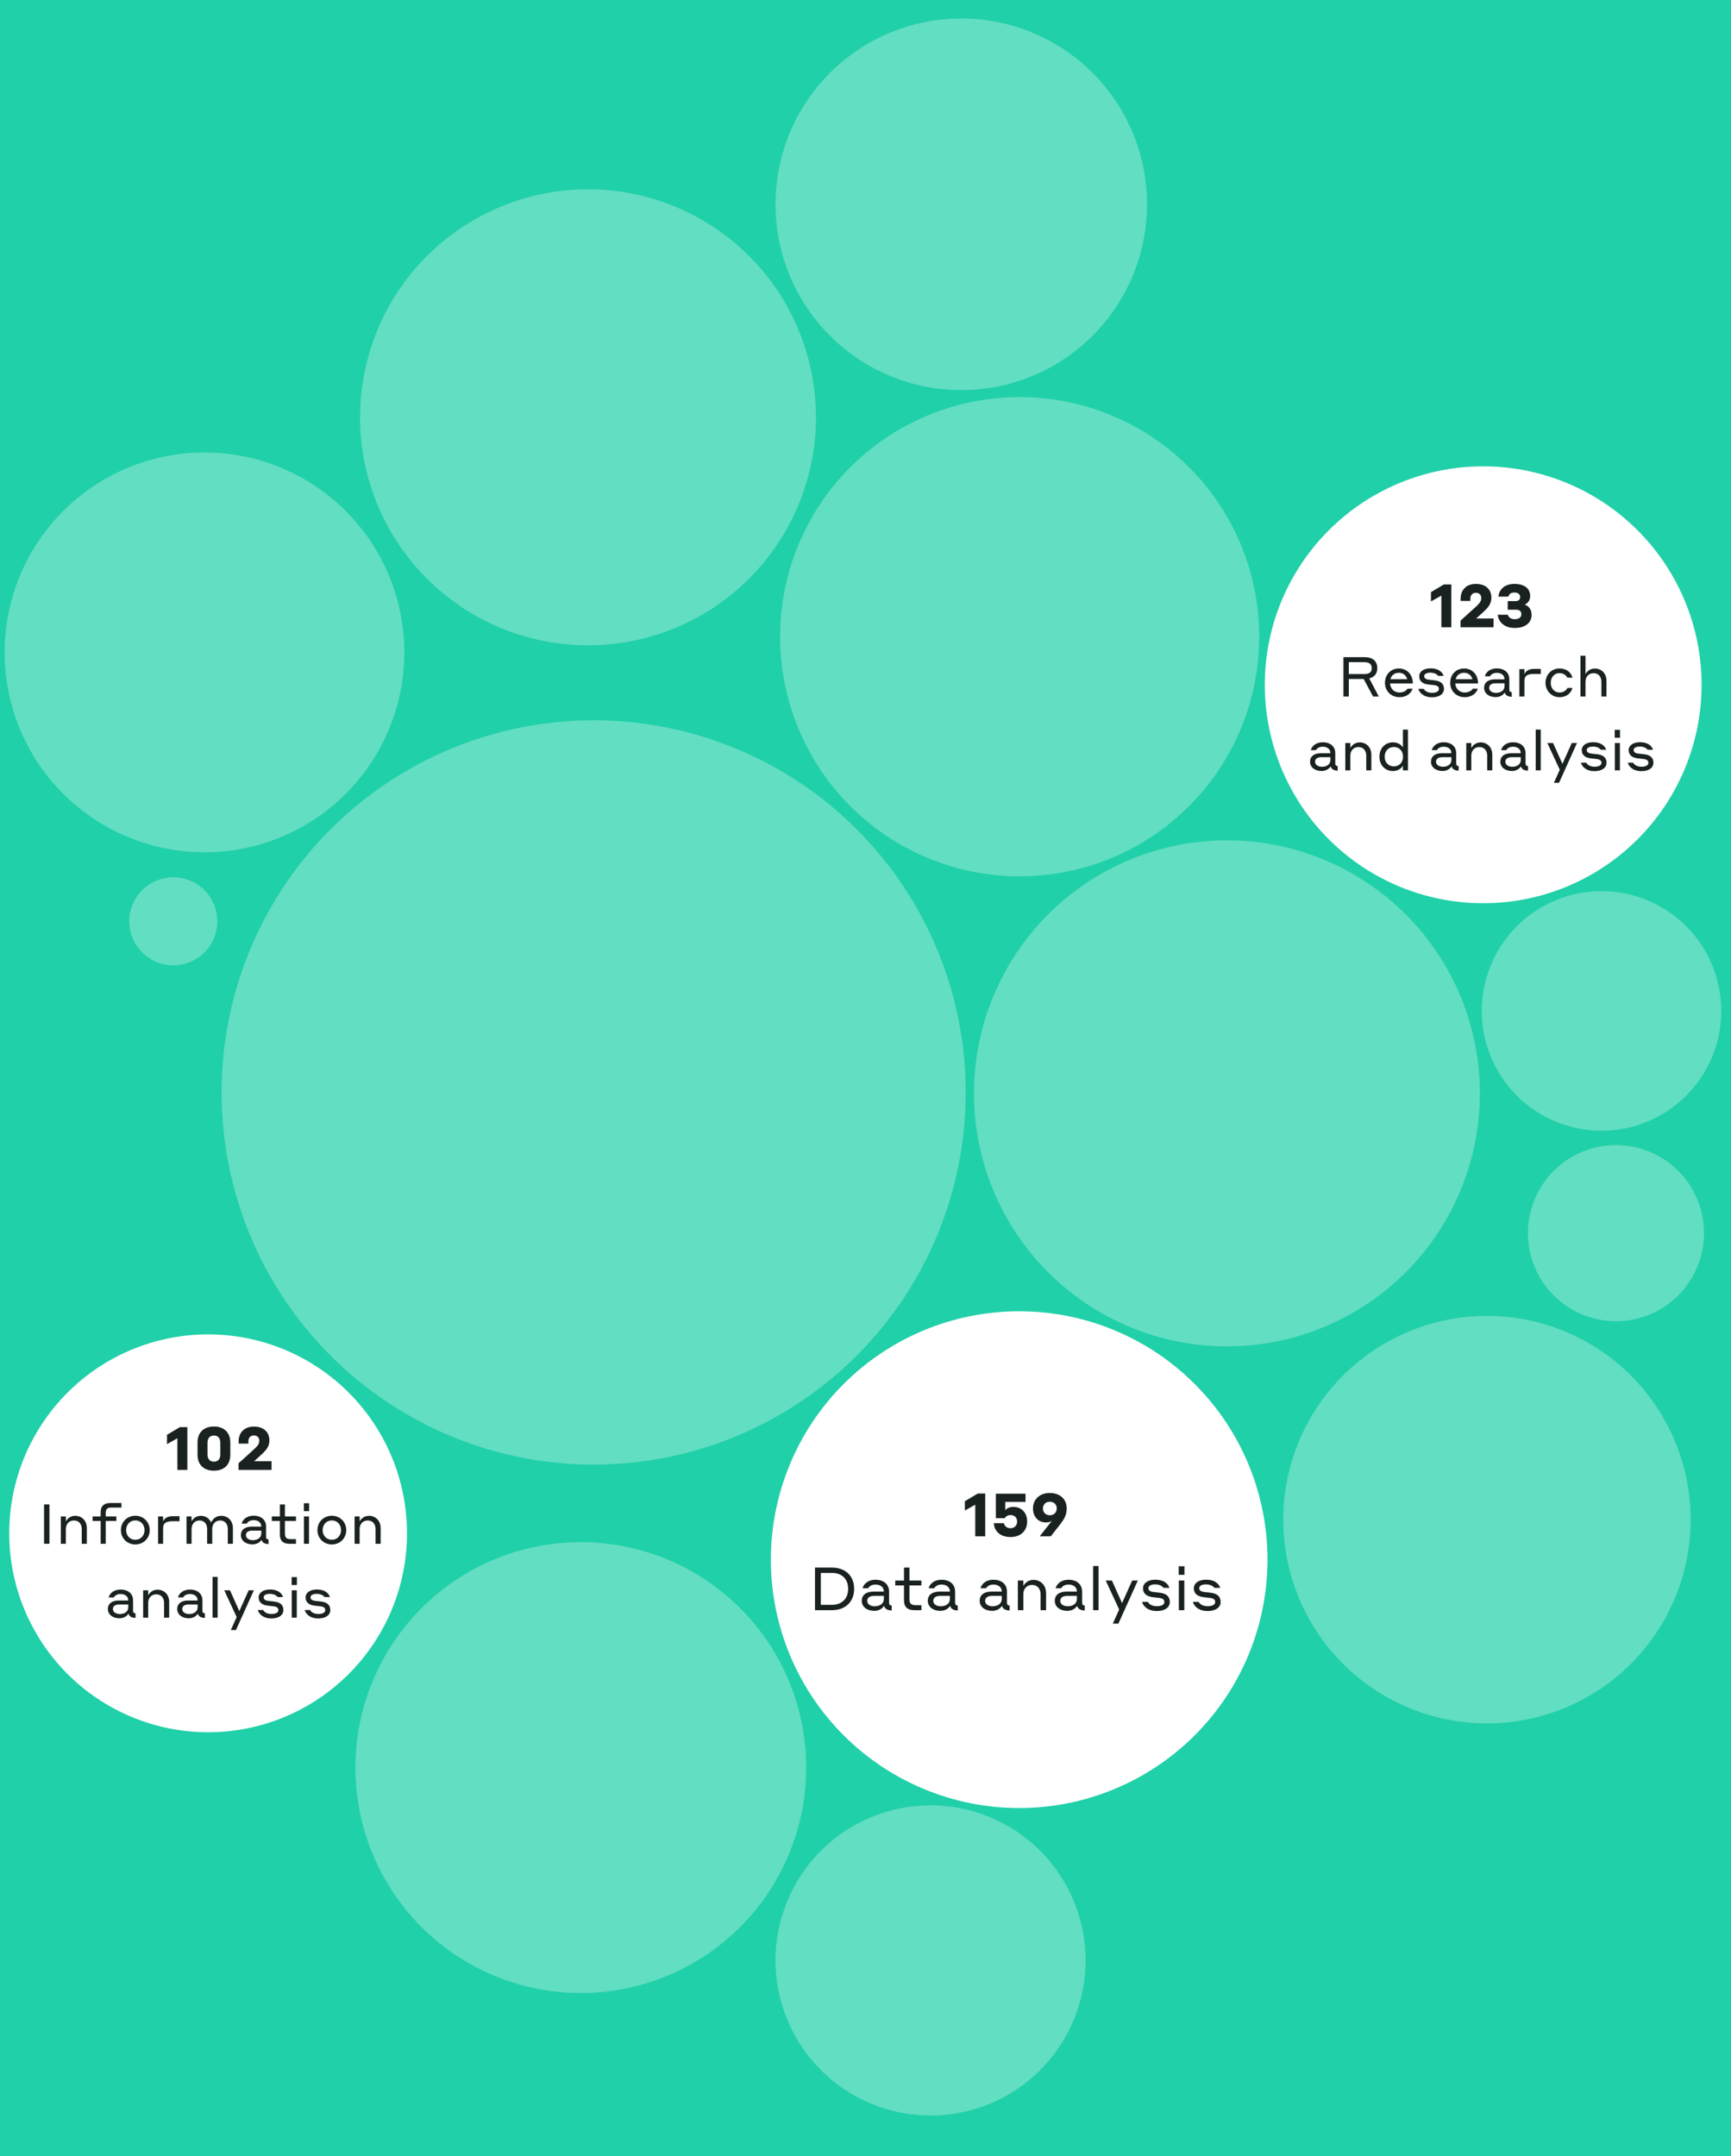 <svg width="375" height="467" viewBox="0 0 375 467" fill="none" xmlns="http://www.w3.org/2000/svg">
<rect x="0" y="0" width="375" height="467" fill="#808080" stroke="none"/>
<g clip-path="url(#clip0_7638_13947)">
<rect width="375" height="467" fill="#20D0A8"/>
<path opacity="0.3" d="M128.606 317.212C107.228 317.212 86.725 308.72 71.609 293.603C56.492 278.487 48 257.984 48 236.606C48 215.228 56.492 194.726 71.609 179.609C86.725 164.492 107.228 156 128.606 156C149.984 156 170.487 164.492 185.603 179.609C200.72 194.726 209.212 215.228 209.212 236.606C209.212 257.984 200.72 278.487 185.603 293.603C170.487 308.72 149.984 317.212 128.606 317.212Z" fill="white"/>
<path opacity="0.3" d="M265.799 291.599C251.266 291.599 237.327 285.825 227.05 275.548C216.773 265.271 211 251.333 211 236.799C211 222.266 216.773 208.327 227.05 198.05C237.327 187.773 251.266 182 265.799 182C280.333 182 294.271 187.773 304.548 198.05C314.825 208.327 320.599 222.266 320.599 236.799C320.599 251.333 314.825 265.271 304.548 275.548C294.271 285.825 280.333 291.599 265.799 291.599Z" fill="white"/>
<path d="M220.794 391.588C206.527 391.588 192.844 385.92 182.756 375.832C172.668 365.743 167 352.061 167 337.794C167 323.527 172.668 309.844 182.756 299.756C192.844 289.668 206.527 284 220.794 284C235.061 284 248.743 289.668 258.832 299.756C268.92 309.844 274.588 323.527 274.588 337.794C274.588 352.061 268.92 365.743 258.832 375.832C248.743 385.92 235.061 391.588 220.794 391.588Z" fill="white"/>
<path opacity="0.3" d="M220.9 189.799C207.135 189.799 193.934 184.331 184.201 174.598C174.468 164.865 169 151.664 169 137.9C169 124.135 174.468 110.934 184.201 101.201C193.934 91.468 207.135 86 220.9 86C234.664 86 247.865 91.468 257.598 101.201C267.331 110.934 272.799 124.135 272.799 137.9C272.799 151.664 267.331 164.865 257.598 174.598C247.865 184.331 234.664 189.799 220.9 189.799Z" fill="white"/>
<path opacity="0.3" d="M127.384 139.768C114.287 139.768 101.726 134.565 92.464 125.304C83.203 116.042 78 103.481 78 90.384C78 77.287 83.203 64.725 92.464 55.464C101.726 46.203 114.287 41 127.384 41C140.481 41 153.042 46.203 162.304 55.464C171.565 64.725 176.768 77.287 176.768 90.384C176.768 103.481 171.565 116.042 162.304 125.304C153.042 134.565 140.481 139.768 127.384 139.768Z" fill="white"/>
<path opacity="0.3" d="M125.828 431.656C112.878 431.656 100.458 426.512 91.301 417.355C82.144 408.198 77 395.778 77 382.828C77 369.878 82.144 357.458 91.301 348.301C100.458 339.144 112.878 334 125.828 334C138.778 334 151.198 339.144 160.355 348.301C169.512 357.458 174.656 369.878 174.656 382.828C174.656 395.778 169.512 408.198 160.355 417.355C151.198 426.512 138.778 431.656 125.828 431.656Z" fill="white"/>
<path d="M321.314 195.627C308.765 195.627 296.731 190.642 287.858 181.769C278.985 172.896 274 160.862 274 148.314C274 135.765 278.985 123.731 287.858 114.858C296.731 105.985 308.765 101 321.314 101C333.862 101 345.896 105.985 354.769 114.858C363.642 123.731 368.627 135.765 368.627 148.314C368.627 160.862 363.642 172.896 354.769 181.769C345.896 190.642 333.862 195.627 321.314 195.627Z" fill="white"/>
<path d="M314.408 126.58V135.849H312.25V128.998L310.001 130.259V128.244L312.796 126.58H314.408Z" fill="#1A2121"/>
<path d="M323.556 133.964V135.849H316.406V134.419L319.838 131.312C320.54 130.649 320.904 130.194 320.904 129.531C320.904 128.868 320.475 128.387 319.721 128.387C318.98 128.387 318.538 128.92 318.538 129.661V130.155H316.432V129.596C316.432 127.854 317.602 126.463 319.721 126.463C321.866 126.463 323.088 127.672 323.088 129.453C323.088 130.883 322.256 131.741 321.112 132.755L319.786 133.964H323.556Z" fill="#1A2121"/>
<path d="M331.793 133.184C331.793 134.874 330.441 136.005 328.153 136.005C325.605 136.005 324.565 134.393 324.474 133.145H326.658C326.736 133.522 327.139 134.107 328.14 134.107C329.063 134.107 329.583 133.691 329.583 133.054C329.583 132.391 329.193 132.053 328.465 132.053H326.632V130.194H328.322C328.959 130.194 329.323 129.882 329.323 129.31C329.323 128.686 328.842 128.322 328.062 128.322C327.165 128.322 326.853 128.855 326.775 129.219H324.63C324.682 127.919 325.748 126.463 328.062 126.463C330.246 126.463 331.494 127.451 331.494 129.115C331.494 130.142 330.831 130.727 330.298 130.948C330.987 131.156 331.793 131.793 331.793 133.184Z" fill="#1A2121"/>
<path d="M291.038 150.849V142.329H295.562C297.398 142.329 298.37 143.157 298.37 144.741C298.37 145.869 297.758 146.649 296.63 146.937L298.694 150.849H297.458L295.418 147.057H292.202V150.849H291.038ZM295.526 143.409H292.202V145.989H295.526C296.618 145.989 297.17 145.605 297.17 144.741C297.17 143.817 296.618 143.409 295.526 143.409Z" fill="#1A2121"/>
<path d="M303.047 144.777C304.787 144.777 306.071 146.073 306.071 148.017H301.139C301.199 149.121 301.991 149.985 303.155 149.985C304.355 149.985 304.811 149.349 304.919 149.157H305.999C305.915 149.661 305.147 150.993 303.155 150.993C301.331 150.993 300.035 149.625 300.035 147.885C300.035 146.085 301.307 144.777 303.047 144.777ZM303.047 145.713C302.099 145.713 301.439 146.253 301.211 147.105H304.859C304.595 146.217 303.935 145.713 303.047 145.713Z" fill="#1A2121"/>
<path d="M310.671 148.389L309.399 148.245C308.259 148.113 307.455 147.561 307.455 146.481C307.455 145.437 308.439 144.753 309.891 144.753C311.883 144.753 312.555 145.785 312.735 146.385H311.571C311.451 146.229 310.983 145.689 309.891 145.689C309.003 145.689 308.535 146.013 308.535 146.445C308.535 146.865 308.847 147.129 309.543 147.213C310.011 147.273 310.299 147.297 310.815 147.357C312.207 147.525 312.819 148.149 312.819 149.229C312.819 150.225 311.907 151.017 310.227 151.017C308.139 151.017 307.395 149.745 307.275 149.193H308.439C308.511 149.373 308.967 150.057 310.227 150.057C311.235 150.057 311.727 149.697 311.727 149.229C311.727 148.773 311.463 148.485 310.671 148.389Z" fill="#1A2121"/>
<path d="M317.18 144.777C318.92 144.777 320.204 146.073 320.204 148.017H315.272C315.332 149.121 316.124 149.985 317.288 149.985C318.488 149.985 318.944 149.349 319.052 149.157H320.132C320.048 149.661 319.28 150.993 317.288 150.993C315.464 150.993 314.168 149.625 314.168 147.885C314.168 146.085 315.44 144.777 317.18 144.777ZM317.18 145.713C316.232 145.713 315.572 146.253 315.344 147.105H318.992C318.728 146.217 318.068 145.713 317.18 145.713Z" fill="#1A2121"/>
<path d="M321.516 148.977C321.516 147.777 322.428 147.129 323.904 147.129H325.932C325.932 146.229 325.236 145.725 324.264 145.725C323.28 145.725 322.896 146.277 322.788 146.469H321.684C321.84 145.761 322.632 144.765 324.264 144.765C325.98 144.765 326.976 145.737 326.976 147.117V149.313C326.976 149.721 327.12 149.889 327.504 149.925V150.909C326.652 150.885 326.136 150.573 325.98 149.985C325.692 150.429 325.068 150.981 324.012 150.981C322.596 150.981 321.516 150.201 321.516 148.977ZM324.108 150.069C325.068 150.069 325.932 149.589 325.932 148.605V147.993H323.952C323.148 147.993 322.608 148.329 322.608 148.977C322.608 149.661 323.268 150.069 324.108 150.069Z" fill="#1A2121"/>
<path d="M330.247 147.501V150.849H329.155V144.921H330.247V146.013C330.415 145.581 330.919 144.873 332.311 144.873H333.799V145.965H332.287C330.763 145.965 330.247 146.445 330.247 147.501Z" fill="#1A2121"/>
<path d="M339.544 146.769C339.448 146.577 338.992 145.785 337.816 145.785C336.724 145.785 335.944 146.721 335.944 147.885C335.944 149.049 336.724 149.985 337.828 149.985C339.028 149.985 339.472 149.205 339.568 149.001H340.648C340.576 149.409 339.952 150.993 337.828 150.993C336.136 150.993 334.816 149.637 334.816 147.885C334.816 146.133 336.124 144.777 337.816 144.777C339.952 144.777 340.564 146.325 340.648 146.769H339.544Z" fill="#1A2121"/>
<path d="M343.477 147.645V150.849H342.385V142.017H343.477V146.013C343.717 145.533 344.389 144.789 345.493 144.789C346.993 144.789 348.025 145.917 348.025 147.441V150.849H346.921V147.645C346.921 146.529 346.249 145.797 345.229 145.797C344.173 145.797 343.477 146.565 343.477 147.645Z" fill="#1A2121"/>
<path d="M283.805 164.977C283.805 163.777 284.717 163.129 286.193 163.129H288.221C288.221 162.229 287.525 161.725 286.553 161.725C285.569 161.725 285.185 162.277 285.077 162.469H283.973C284.129 161.761 284.921 160.765 286.553 160.765C288.269 160.765 289.265 161.737 289.265 163.117V165.313C289.265 165.721 289.409 165.889 289.793 165.925V166.909C288.941 166.885 288.425 166.573 288.269 165.985C287.981 166.429 287.357 166.981 286.301 166.981C284.885 166.981 283.805 166.201 283.805 164.977ZM286.397 166.069C287.357 166.069 288.221 165.589 288.221 164.605V163.993H286.241C285.437 163.993 284.897 164.329 284.897 164.977C284.897 165.661 285.557 166.069 286.397 166.069Z" fill="#1A2121"/>
<path d="M292.536 163.645V166.849H291.444V160.921H292.536V162.013C292.776 161.533 293.448 160.789 294.552 160.789C296.052 160.789 297.084 161.917 297.084 163.441V166.849H295.98V163.645C295.98 162.529 295.308 161.797 294.288 161.797C293.232 161.797 292.536 162.565 292.536 163.645Z" fill="#1A2121"/>
<path d="M303.928 165.829C303.784 166.117 303.112 166.993 301.768 166.993C300.184 166.993 298.84 165.841 298.84 163.885C298.84 161.941 300.184 160.777 301.768 160.777C303.1 160.777 303.784 161.593 303.928 161.905V158.017H305.02V166.849H303.928V165.829ZM303.952 163.885C303.952 162.685 303.16 161.785 301.972 161.785C300.76 161.785 299.968 162.685 299.968 163.885C299.968 165.085 300.76 165.985 301.972 165.985C303.16 165.985 303.952 165.085 303.952 163.885Z" fill="#1A2121"/>
<path d="M310.008 164.977C310.008 163.777 310.92 163.129 312.396 163.129H314.424C314.424 162.229 313.728 161.725 312.756 161.725C311.772 161.725 311.388 162.277 311.28 162.469H310.176C310.332 161.761 311.124 160.765 312.756 160.765C314.472 160.765 315.468 161.737 315.468 163.117V165.313C315.468 165.721 315.612 165.889 315.996 165.925V166.909C315.144 166.885 314.628 166.573 314.472 165.985C314.184 166.429 313.56 166.981 312.504 166.981C311.088 166.981 310.008 166.201 310.008 164.977ZM312.6 166.069C313.56 166.069 314.424 165.589 314.424 164.605V163.993H312.444C311.64 163.993 311.1 164.329 311.1 164.977C311.1 165.661 311.76 166.069 312.6 166.069Z" fill="#1A2121"/>
<path d="M318.739 163.645V166.849H317.647V160.921H318.739V162.013C318.979 161.533 319.651 160.789 320.755 160.789C322.255 160.789 323.287 161.917 323.287 163.441V166.849H322.183V163.645C322.183 162.529 321.511 161.797 320.491 161.797C319.435 161.797 318.739 162.565 318.739 163.645Z" fill="#1A2121"/>
<path d="M325.031 164.977C325.031 163.777 325.943 163.129 327.419 163.129H329.447C329.447 162.229 328.751 161.725 327.779 161.725C326.795 161.725 326.411 162.277 326.303 162.469H325.199C325.355 161.761 326.147 160.765 327.779 160.765C329.495 160.765 330.491 161.737 330.491 163.117V165.313C330.491 165.721 330.635 165.889 331.019 165.925V166.909C330.167 166.885 329.651 166.573 329.495 165.985C329.207 166.429 328.583 166.981 327.527 166.981C326.111 166.981 325.031 166.201 325.031 164.977ZM327.623 166.069C328.583 166.069 329.447 165.589 329.447 164.605V163.993H327.467C326.663 163.993 326.123 164.329 326.123 164.977C326.123 165.661 326.783 166.069 327.623 166.069Z" fill="#1A2121"/>
<path d="M332.695 166.849V158.017H333.787V166.849H332.695Z" fill="#1A2121"/>
<path d="M341.637 160.921L337.749 169.537H336.633L337.905 166.717L335.217 160.921H336.453L338.481 165.433L340.509 160.921H341.637Z" fill="#1A2121"/>
<path d="M345.886 164.389L344.614 164.245C343.474 164.113 342.67 163.561 342.67 162.481C342.67 161.437 343.654 160.753 345.106 160.753C347.098 160.753 347.77 161.785 347.95 162.385H346.786C346.666 162.229 346.198 161.689 345.106 161.689C344.218 161.689 343.75 162.013 343.75 162.445C343.75 162.865 344.062 163.129 344.758 163.213C345.226 163.273 345.514 163.297 346.03 163.357C347.422 163.525 348.034 164.149 348.034 165.229C348.034 166.225 347.122 167.017 345.442 167.017C343.354 167.017 342.61 165.745 342.49 165.193H343.654C343.726 165.373 344.182 166.057 345.442 166.057C346.45 166.057 346.942 165.697 346.942 165.229C346.942 164.773 346.678 164.485 345.886 164.389Z" fill="#1A2121"/>
<path d="M349.815 159.781V158.065H350.955V159.781H349.815ZM349.839 166.849V160.921H350.931V166.849H349.839Z" fill="#1A2121"/>
<path d="M356.046 164.389L354.774 164.245C353.634 164.113 352.83 163.561 352.83 162.481C352.83 161.437 353.814 160.753 355.266 160.753C357.258 160.753 357.93 161.785 358.11 162.385H356.946C356.826 162.229 356.358 161.689 355.266 161.689C354.378 161.689 353.91 162.013 353.91 162.445C353.91 162.865 354.222 163.129 354.918 163.213C355.386 163.273 355.674 163.297 356.19 163.357C357.582 163.525 358.194 164.149 358.194 165.229C358.194 166.225 357.282 167.017 355.602 167.017C353.514 167.017 352.77 165.745 352.65 165.193H353.814C353.886 165.373 354.342 166.057 355.602 166.057C356.61 166.057 357.102 165.697 357.102 165.229C357.102 164.773 356.838 164.485 356.046 164.389Z" fill="#1A2121"/>
<path d="M213.435 323.469V332.738H211.277V325.887L209.028 327.148V325.133L211.823 323.469H213.435Z" fill="#1A2121"/>
<path d="M215.745 328.812V323.508H222.167V325.276H217.773V327.057C218.072 326.719 218.67 326.368 219.554 326.368C221.205 326.368 222.518 327.551 222.518 329.501V329.553C222.518 331.464 221.192 332.894 218.917 332.894C216.395 332.894 215.342 331.295 215.303 329.891H217.487C217.552 330.307 217.942 330.983 218.917 330.983C219.762 330.983 220.347 330.372 220.347 329.579V329.54C220.347 328.682 219.788 328.136 218.917 328.136C218.098 328.136 217.773 328.63 217.669 328.812H215.745Z" fill="#1A2121"/>
<path d="M229.569 330.281L227.632 332.738H225.24L227.879 329.384C227.593 329.579 227.19 329.735 226.618 329.735C224.915 329.735 223.784 328.5 223.784 326.706C223.784 324.782 225.175 323.352 227.437 323.352C229.686 323.352 231.09 324.756 231.09 326.693C231.09 328.149 230.505 329.072 229.569 330.281ZM225.942 326.706C225.942 327.551 226.501 328.175 227.437 328.175C228.334 328.175 228.932 327.551 228.932 326.693C228.932 325.874 228.36 325.25 227.437 325.25C226.501 325.25 225.942 325.874 225.942 326.706Z" fill="#1A2121"/>
<path d="M176.562 348.738V339.508H180.203C183.167 339.508 185.038 341.315 185.038 344.123C185.038 346.879 183.18 348.738 180.203 348.738H176.562ZM180.203 340.665H177.824V347.581H180.203C182.387 347.581 183.739 346.229 183.739 344.123C183.739 341.952 182.387 340.665 180.203 340.665Z" fill="#1A2121"/>
<path d="M186.69 346.71C186.69 345.41 187.678 344.708 189.277 344.708H191.474C191.474 343.733 190.72 343.187 189.667 343.187C188.601 343.187 188.185 343.785 188.068 343.993H186.872C187.041 343.226 187.899 342.147 189.667 342.147C191.526 342.147 192.605 343.2 192.605 344.695V347.074C192.605 347.516 192.761 347.698 193.177 347.737V348.803C192.254 348.777 191.695 348.439 191.526 347.802C191.214 348.283 190.538 348.881 189.394 348.881C187.86 348.881 186.69 348.036 186.69 346.71ZM189.498 347.893C190.538 347.893 191.474 347.373 191.474 346.307V345.644H189.329C188.458 345.644 187.873 346.008 187.873 346.71C187.873 347.451 188.588 347.893 189.498 347.893Z" fill="#1A2121"/>
<path d="M199.611 347.646V348.738H198.09C196.569 348.738 195.841 348.023 195.841 346.593V343.382H193.943V342.316H195.841V339.508H197.024V342.316H199.611V343.382H197.024V346.32C197.024 347.256 197.336 347.646 198.35 347.646H199.611Z" fill="#1A2121"/>
<path d="M200.998 346.71C200.998 345.41 201.986 344.708 203.585 344.708H205.782C205.782 343.733 205.028 343.187 203.975 343.187C202.909 343.187 202.493 343.785 202.376 343.993H201.18C201.349 343.226 202.207 342.147 203.975 342.147C205.834 342.147 206.913 343.2 206.913 344.695V347.074C206.913 347.516 207.069 347.698 207.485 347.737V348.803C206.562 348.777 206.003 348.439 205.834 347.802C205.522 348.283 204.846 348.881 203.702 348.881C202.168 348.881 200.998 348.036 200.998 346.71ZM203.806 347.893C204.846 347.893 205.782 347.373 205.782 346.307V345.644H203.637C202.766 345.644 202.181 346.008 202.181 346.71C202.181 347.451 202.896 347.893 203.806 347.893Z" fill="#1A2121"/>
<path d="M212.233 346.71C212.233 345.41 213.221 344.708 214.82 344.708H217.017C217.017 343.733 216.263 343.187 215.21 343.187C214.144 343.187 213.728 343.785 213.611 343.993H212.415C212.584 343.226 213.442 342.147 215.21 342.147C217.069 342.147 218.148 343.2 218.148 344.695V347.074C218.148 347.516 218.304 347.698 218.72 347.737V348.803C217.797 348.777 217.238 348.439 217.069 347.802C216.757 348.283 216.081 348.881 214.937 348.881C213.403 348.881 212.233 348.036 212.233 346.71ZM215.041 347.893C216.081 347.893 217.017 347.373 217.017 346.307V345.644H214.872C214.001 345.644 213.416 346.008 213.416 346.71C213.416 347.451 214.131 347.893 215.041 347.893Z" fill="#1A2121"/>
<path d="M221.692 345.267V348.738H220.509V342.316H221.692V343.499C221.952 342.979 222.68 342.173 223.876 342.173C225.501 342.173 226.619 343.395 226.619 345.046V348.738H225.423V345.267C225.423 344.058 224.695 343.265 223.59 343.265C222.446 343.265 221.692 344.097 221.692 345.267Z" fill="#1A2121"/>
<path d="M228.508 346.71C228.508 345.41 229.496 344.708 231.095 344.708H233.292C233.292 343.733 232.538 343.187 231.485 343.187C230.419 343.187 230.003 343.785 229.886 343.993H228.69C228.859 343.226 229.717 342.147 231.485 342.147C233.344 342.147 234.423 343.2 234.423 344.695V347.074C234.423 347.516 234.579 347.698 234.995 347.737V348.803C234.072 348.777 233.513 348.439 233.344 347.802C233.032 348.283 232.356 348.881 231.212 348.881C229.678 348.881 228.508 348.036 228.508 346.71ZM231.316 347.893C232.356 347.893 233.292 347.373 233.292 346.307V345.644H231.147C230.276 345.644 229.691 346.008 229.691 346.71C229.691 347.451 230.406 347.893 231.316 347.893Z" fill="#1A2121"/>
<path d="M236.81 348.738V339.17H237.993V348.738H236.81Z" fill="#1A2121"/>
<path d="M246.498 342.316L242.286 351.65H241.077L242.455 348.595L239.543 342.316H240.882L243.079 347.204L245.276 342.316H246.498Z" fill="#1A2121"/>
<path d="M251.101 346.073L249.723 345.917C248.488 345.774 247.617 345.176 247.617 344.006C247.617 342.875 248.683 342.134 250.256 342.134C252.414 342.134 253.142 343.252 253.337 343.902H252.076C251.946 343.733 251.439 343.148 250.256 343.148C249.294 343.148 248.787 343.499 248.787 343.967C248.787 344.422 249.125 344.708 249.879 344.799C250.386 344.864 250.698 344.89 251.257 344.955C252.765 345.137 253.428 345.813 253.428 346.983C253.428 348.062 252.44 348.92 250.62 348.92C248.358 348.92 247.552 347.542 247.422 346.944H248.683C248.761 347.139 249.255 347.88 250.62 347.88C251.712 347.88 252.245 347.49 252.245 346.983C252.245 346.489 251.959 346.177 251.101 346.073Z" fill="#1A2121"/>
<path d="M255.357 341.081V339.222H256.592V341.081H255.357ZM255.383 348.738V342.316H256.566V348.738H255.383Z" fill="#1A2121"/>
<path d="M262.107 346.073L260.729 345.917C259.494 345.774 258.623 345.176 258.623 344.006C258.623 342.875 259.689 342.134 261.262 342.134C263.42 342.134 264.148 343.252 264.343 343.902H263.082C262.952 343.733 262.445 343.148 261.262 343.148C260.3 343.148 259.793 343.499 259.793 343.967C259.793 344.422 260.131 344.708 260.885 344.799C261.392 344.864 261.704 344.89 262.263 344.955C263.771 345.137 264.434 345.813 264.434 346.983C264.434 348.062 263.446 348.92 261.626 348.92C259.364 348.92 258.558 347.542 258.428 346.944H259.689C259.767 347.139 260.261 347.88 261.626 347.88C262.718 347.88 263.251 347.49 263.251 346.983C263.251 346.489 262.965 346.177 262.107 346.073Z" fill="#1A2121"/>
<path opacity="0.3" d="M322.129 373.258C310.425 373.258 299.201 368.609 290.925 360.333C282.649 352.057 278 340.833 278 329.129C278 317.425 282.649 306.201 290.925 297.925C299.201 289.649 310.425 285 322.129 285C333.833 285 345.057 289.649 353.333 297.925C361.609 306.201 366.258 317.425 366.258 329.129C366.258 340.833 361.609 352.057 353.333 360.333C345.057 368.609 333.833 373.258 322.129 373.258Z" fill="white"/>
<path opacity="0.3" d="M44.296 184.593C32.813 184.593 21.801 180.031 13.681 171.912C5.562 163.792 1 152.779 1 141.296C1 129.813 5.562 118.801 13.681 110.681C21.801 102.562 32.813 98 44.296 98C55.779 98 66.792 102.562 74.912 110.681C83.031 118.801 87.593 129.813 87.593 141.296C87.593 152.779 83.031 163.792 74.912 171.912C66.792 180.031 55.779 184.593 44.296 184.593Z" fill="white"/>
<path d="M45.086 375.171C33.659 375.171 22.7 370.632 14.62 362.552C6.539 354.472 2 343.513 2 332.086C2 320.659 6.539 309.7 14.62 301.62C22.7 293.539 33.659 289 45.086 289C56.513 289 67.472 293.539 75.552 301.62C83.632 309.7 88.171 320.659 88.171 332.086C88.171 343.513 83.632 354.472 75.552 362.552C67.472 370.632 56.513 375.171 45.086 375.171Z" fill="white"/>
<path d="M40.588 309.087V318.356H38.43V311.505L36.181 312.766V310.751L38.976 309.087H40.588Z" fill="#1A2121"/>
<path d="M46.343 308.957C48.553 308.957 49.892 310.27 49.892 312.402V315.08C49.892 317.238 48.54 318.525 46.343 318.525C44.159 318.525 42.794 317.238 42.794 315.08V312.402C42.794 310.27 44.146 308.957 46.343 308.957ZM46.343 316.575C47.279 316.575 47.734 315.925 47.734 315.015V312.467C47.734 311.557 47.279 310.907 46.343 310.907C45.42 310.907 44.952 311.557 44.952 312.467V315.015C44.952 315.925 45.42 316.575 46.343 316.575Z" fill="#1A2121"/>
<path d="M58.825 316.471V318.356H51.675V316.926L55.108 313.819C55.809 313.156 56.173 312.701 56.173 312.038C56.173 311.375 55.745 310.894 54.99 310.894C54.249 310.894 53.807 311.427 53.807 312.168V312.662H51.702V312.103C51.702 310.361 52.871 308.97 54.99 308.97C57.136 308.97 58.358 310.179 58.358 311.96C58.358 313.39 57.526 314.248 56.382 315.262L55.056 316.471H58.825Z" fill="#1A2121"/>
<path d="M9.547 334.356V325.836H10.711V334.356H9.547Z" fill="#1A2121"/>
<path d="M14.267 331.152V334.356H13.175V328.428H14.267V329.52C14.507 329.04 15.179 328.296 16.283 328.296C17.783 328.296 18.815 329.424 18.815 330.948V334.356H17.711V331.152C17.711 330.036 17.039 329.304 16.019 329.304C14.963 329.304 14.267 330.072 14.267 331.152Z" fill="#1A2121"/>
<path d="M25.207 329.412H22.903V334.356H21.811V329.412H20.059V328.428H21.811V327.492C21.811 326.232 22.471 325.524 23.923 325.524H26.311V326.508H24.043C23.251 326.508 22.903 326.904 22.903 327.648V328.428H25.207V329.412Z" fill="#1A2121"/>
<path d="M29.316 328.284C31.08 328.284 32.436 329.628 32.436 331.392C32.436 333.156 31.08 334.5 29.316 334.5C27.54 334.5 26.196 333.156 26.196 331.392C26.196 329.628 27.54 328.284 29.316 328.284ZM29.316 333.492C30.504 333.492 31.308 332.568 31.308 331.392C31.308 330.216 30.504 329.292 29.316 329.292C28.128 329.292 27.324 330.228 27.324 331.392C27.324 332.556 28.128 333.492 29.316 333.492Z" fill="#1A2121"/>
<path d="M35.337 331.008V334.356H34.245V328.428H35.337V329.52C35.505 329.088 36.009 328.38 37.401 328.38H38.889V329.472H37.377C35.853 329.472 35.337 329.952 35.337 331.008Z" fill="#1A2121"/>
<path d="M41.501 331.152V334.356H40.409V328.428H41.501V329.52C41.729 329.04 42.401 328.296 43.493 328.296C44.549 328.296 45.353 328.86 45.737 329.736C45.989 329.16 46.661 328.296 47.921 328.296C49.433 328.296 50.453 329.424 50.453 330.948V334.356H49.349V331.152C49.349 330.048 48.713 329.304 47.705 329.304C46.661 329.304 45.977 330.084 45.977 331.152V334.356H44.873V331.152C44.873 330.048 44.237 329.304 43.229 329.304C42.185 329.304 41.501 330.084 41.501 331.152Z" fill="#1A2121"/>
<path d="M52.188 332.484C52.188 331.284 53.1 330.636 54.576 330.636H56.604C56.604 329.736 55.908 329.232 54.936 329.232C53.952 329.232 53.568 329.784 53.46 329.976H52.356C52.512 329.268 53.304 328.272 54.936 328.272C56.652 328.272 57.648 329.244 57.648 330.624V332.82C57.648 333.228 57.792 333.396 58.176 333.432V334.416C57.324 334.392 56.808 334.08 56.652 333.492C56.364 333.936 55.74 334.488 54.684 334.488C53.268 334.488 52.188 333.708 52.188 332.484ZM54.78 333.576C55.74 333.576 56.604 333.096 56.604 332.112V331.5H54.624C53.82 331.5 53.28 331.836 53.28 332.484C53.28 333.168 53.94 333.576 54.78 333.576Z" fill="#1A2121"/>
<path d="M64.115 333.348V334.356H62.712C61.307 334.356 60.636 333.696 60.636 332.376V329.412H58.883V328.428H60.636V325.836H61.727V328.428H64.115V329.412H61.727V332.124C61.727 332.988 62.016 333.348 62.952 333.348H64.115Z" fill="#1A2121"/>
<path d="M65.827 327.288V325.572H66.967V327.288H65.827ZM65.851 334.356V328.428H66.943V334.356H65.851Z" fill="#1A2121"/>
<path d="M71.89 328.284C73.654 328.284 75.01 329.628 75.01 331.392C75.01 333.156 73.654 334.5 71.89 334.5C70.114 334.5 68.77 333.156 68.77 331.392C68.77 329.628 70.114 328.284 71.89 328.284ZM71.89 333.492C73.078 333.492 73.882 332.568 73.882 331.392C73.882 330.216 73.078 329.292 71.89 329.292C70.702 329.292 69.898 330.228 69.898 331.392C69.898 332.556 70.702 333.492 71.89 333.492Z" fill="#1A2121"/>
<path d="M77.911 331.152V334.356H76.819V328.428H77.911V329.52C78.151 329.04 78.823 328.296 79.927 328.296C81.427 328.296 82.459 329.424 82.459 330.948V334.356H81.355V331.152C81.355 330.036 80.683 329.304 79.663 329.304C78.607 329.304 77.911 330.072 77.911 331.152Z" fill="#1A2121"/>
<path d="M23.372 348.484C23.372 347.284 24.284 346.636 25.759 346.636H27.788C27.788 345.736 27.091 345.232 26.119 345.232C25.136 345.232 24.752 345.784 24.643 345.976H23.54C23.695 345.268 24.488 344.272 26.119 344.272C27.835 344.272 28.831 345.244 28.831 346.624V348.82C28.831 349.228 28.976 349.396 29.36 349.432V350.416C28.508 350.392 27.991 350.08 27.835 349.492C27.547 349.936 26.924 350.488 25.867 350.488C24.451 350.488 23.372 349.708 23.372 348.484ZM25.963 349.576C26.924 349.576 27.788 349.096 27.788 348.112V347.5H25.808C25.003 347.5 24.463 347.836 24.463 348.484C24.463 349.168 25.123 349.576 25.963 349.576Z" fill="#1A2121"/>
<path d="M32.103 347.152V350.356H31.011V344.428H32.103V345.52C32.343 345.04 33.015 344.296 34.119 344.296C35.619 344.296 36.651 345.424 36.651 346.948V350.356H35.547V347.152C35.547 346.036 34.875 345.304 33.855 345.304C32.799 345.304 32.103 346.072 32.103 347.152Z" fill="#1A2121"/>
<path d="M38.395 348.484C38.395 347.284 39.307 346.636 40.783 346.636H42.811C42.811 345.736 42.115 345.232 41.143 345.232C40.159 345.232 39.775 345.784 39.667 345.976H38.563C38.719 345.268 39.511 344.272 41.143 344.272C42.859 344.272 43.855 345.244 43.855 346.624V348.82C43.855 349.228 43.999 349.396 44.383 349.432V350.416C43.531 350.392 43.015 350.08 42.859 349.492C42.571 349.936 41.947 350.488 40.891 350.488C39.475 350.488 38.395 349.708 38.395 348.484ZM40.987 349.576C41.947 349.576 42.811 349.096 42.811 348.112V347.5H40.831C40.027 347.5 39.487 347.836 39.487 348.484C39.487 349.168 40.147 349.576 40.987 349.576Z" fill="#1A2121"/>
<path d="M46.058 350.356V341.524H47.15V350.356H46.058Z" fill="#1A2121"/>
<path d="M55.001 344.428L51.113 353.044H49.997L51.269 350.224L48.581 344.428H49.817L51.845 348.94L53.873 344.428H55.001Z" fill="#1A2121"/>
<path d="M59.249 347.896L57.977 347.752C56.837 347.62 56.033 347.068 56.033 345.988C56.033 344.944 57.017 344.26 58.469 344.26C60.461 344.26 61.133 345.292 61.313 345.892H60.149C60.029 345.736 59.561 345.196 58.469 345.196C57.581 345.196 57.113 345.52 57.113 345.952C57.113 346.372 57.425 346.636 58.121 346.72C58.589 346.78 58.877 346.804 59.393 346.864C60.785 347.032 61.397 347.656 61.397 348.736C61.397 349.732 60.485 350.524 58.805 350.524C56.717 350.524 55.973 349.252 55.853 348.7H57.017C57.089 348.88 57.545 349.564 58.805 349.564C59.813 349.564 60.305 349.204 60.305 348.736C60.305 348.28 60.041 347.992 59.249 347.896Z" fill="#1A2121"/>
<path d="M63.178 343.288V341.572H64.319V343.288H63.178ZM63.203 350.356V344.428H64.294V350.356H63.203Z" fill="#1A2121"/>
<path d="M69.409 347.896L68.138 347.752C66.998 347.62 66.194 347.068 66.194 345.988C66.194 344.944 67.177 344.26 68.629 344.26C70.621 344.26 71.293 345.292 71.474 345.892H70.309C70.189 345.736 69.722 345.196 68.629 345.196C67.742 345.196 67.273 345.52 67.273 345.952C67.273 346.372 67.585 346.636 68.281 346.72C68.749 346.78 69.037 346.804 69.553 346.864C70.945 347.032 71.558 347.656 71.558 348.736C71.558 349.732 70.645 350.524 68.966 350.524C66.877 350.524 66.133 349.252 66.013 348.7H67.177C67.249 348.88 67.706 349.564 68.966 349.564C69.974 349.564 70.466 349.204 70.466 348.736C70.466 348.28 70.201 347.992 69.409 347.896Z" fill="#1A2121"/>
<path opacity="0.3" d="M208.247 84.493C197.572 84.493 187.336 80.253 179.788 72.705C172.24 65.157 168 54.921 168 44.246C168 33.572 172.24 23.336 179.788 15.788C187.336 8.24 197.572 4 208.247 4C218.921 4 229.157 8.24 236.705 15.788C244.253 23.336 248.493 33.572 248.493 44.246C248.493 54.921 244.253 65.157 236.705 72.705C229.157 80.253 218.921 84.493 208.247 84.493Z" fill="white"/>
<path opacity="0.3" d="M201.591 458.183C197.18 458.183 192.812 457.314 188.737 455.626C184.661 453.938 180.958 451.464 177.839 448.344C174.719 445.225 172.245 441.522 170.557 437.446C168.869 433.371 168 429.003 168 424.591C168 420.18 168.869 415.812 170.557 411.737C172.245 407.661 174.719 403.958 177.839 400.839C180.958 397.719 184.661 395.245 188.737 393.557C192.812 391.869 197.18 391 201.591 391C206.003 391 210.371 391.869 214.446 393.557C218.522 395.245 222.225 397.719 225.344 400.839C228.464 403.958 230.938 407.661 232.626 411.737C234.314 415.812 235.183 420.18 235.183 424.591C235.183 429.003 234.314 433.371 232.626 437.446C230.938 441.522 228.464 445.225 225.344 448.344C222.225 451.464 218.522 453.938 214.446 455.626C210.371 457.314 206.003 458.183 201.591 458.183Z" fill="white"/>
<path opacity="0.3" d="M346.95 244.9C340.067 244.9 333.467 242.166 328.601 237.299C323.734 232.433 321 225.832 321 218.95C321 212.067 323.734 205.467 328.601 200.601C333.467 195.734 340.067 193 346.95 193C353.832 193 360.433 195.734 365.299 200.601C370.166 205.467 372.9 212.067 372.9 218.95C372.9 225.832 370.166 232.433 365.299 237.299C360.433 242.166 353.832 244.9 346.95 244.9Z" fill="white"/>
<path opacity="0.3" d="M350.079 286.157C347.573 286.157 345.092 285.664 342.778 284.705C340.463 283.746 338.36 282.341 336.588 280.569C334.816 278.798 333.411 276.695 332.452 274.38C331.493 272.065 331 269.584 331 267.079C331 264.573 331.493 262.092 332.452 259.778C333.411 257.463 334.816 255.36 336.588 253.588C338.36 251.816 340.463 250.411 342.778 249.452C345.092 248.493 347.573 248 350.079 248C352.584 248 355.065 248.493 357.38 249.452C359.695 250.411 361.798 251.816 363.569 253.588C365.341 255.36 366.746 257.463 367.705 259.778C368.664 262.092 369.157 264.573 369.157 267.079C369.157 269.584 368.664 272.065 367.705 274.38C366.746 276.695 365.341 278.798 363.569 280.569C361.798 282.341 359.695 283.746 357.38 284.705C355.065 285.664 352.584 286.157 350.079 286.157Z" fill="white"/>
<path opacity="0.3" d="M37.539 209.079C36.287 209.079 35.046 208.832 33.889 208.353C32.731 207.873 31.68 207.17 30.794 206.285C29.908 205.399 29.206 204.347 28.726 203.19C28.247 202.033 28 200.792 28 199.539C28 198.287 28.247 197.046 28.726 195.889C29.206 194.731 29.908 193.68 30.794 192.794C31.68 191.908 32.731 191.206 33.889 190.726C35.046 190.247 36.287 190 37.539 190C38.792 190 40.032 190.247 41.19 190.726C42.347 191.206 43.399 191.908 44.285 192.794C45.17 193.68 45.873 194.731 46.352 195.889C46.832 197.046 47.079 198.287 47.079 199.539C47.079 200.792 46.832 202.033 46.352 203.19C45.873 204.347 45.17 205.399 44.285 206.285C43.399 207.17 42.347 207.873 41.19 208.353C40.032 208.832 38.792 209.079 37.539 209.079Z" fill="white"/>
</g>
<defs>
<clipPath id="clip0_7638_13947">
<rect width="375" height="467" fill="white"/>
</clipPath>
</defs>
</svg>
